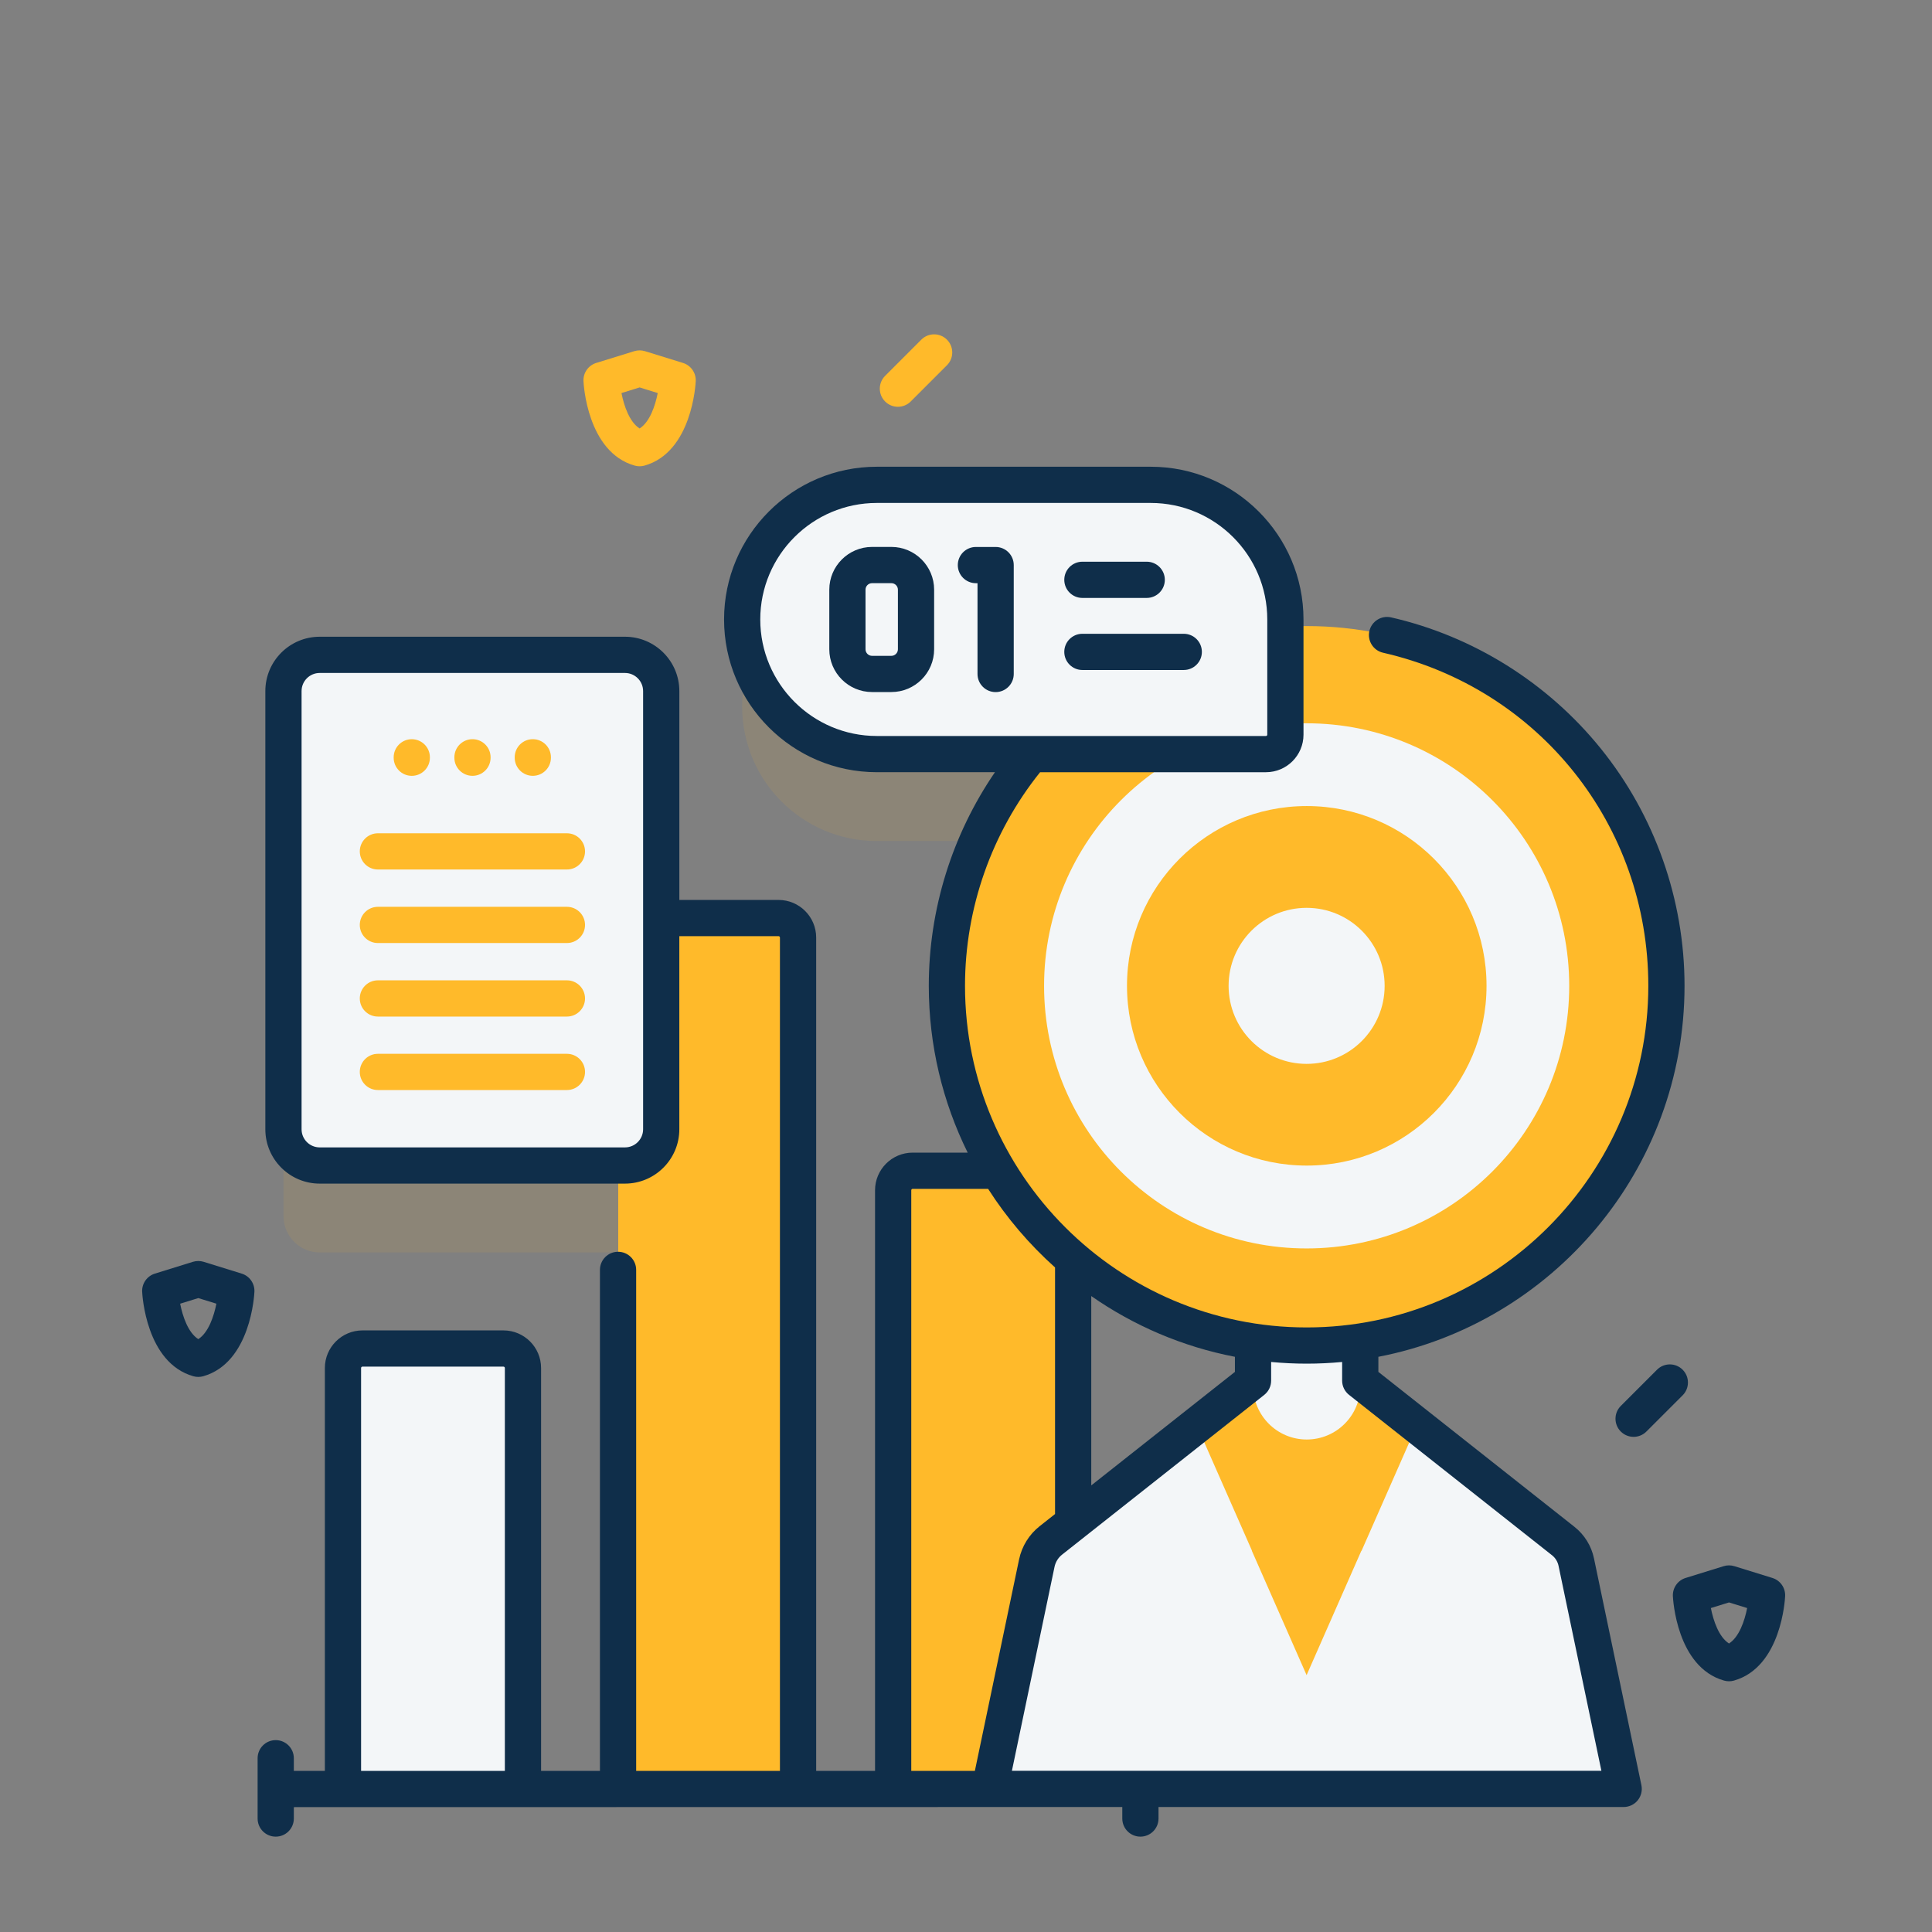 <svg width="115" height="115" viewBox="0 0 115 115" fill="none" xmlns="http://www.w3.org/2000/svg">
<rect x="0" y="0" width="115" height="115" fill="#808080" stroke="none"/>
<g id="icon">
<g id="Group">
<g id="Group_2">
<g id="Group_3">
<g id="Group_4">
<path id="Vector" opacity="0.1" d="M37.208 74.552H19.035C17.844 74.552 16.879 73.587 16.879 72.396V46.313C16.879 45.123 17.844 44.157 19.035 44.157H37.208C38.399 44.157 39.364 45.123 39.364 46.313V72.396C39.364 73.587 38.399 74.552 37.208 74.552Z" fill="#FFBA2A"/>
<path id="Vector_2" opacity="0.1" d="M75.356 50.061H52.189C47.763 50.061 44.176 46.473 44.176 42.048C44.176 37.622 47.763 34.034 52.189 34.034H68.497C72.922 34.034 76.51 37.622 76.51 42.048V48.907C76.51 49.544 75.993 50.061 75.356 50.061Z" fill="#FFBA2A"/>
</g>
<g id="Group_5">
<g id="Group_6">
<g id="Group_7">
<g id="Group_8">
<g id="Group_9">
<path id="Vector_3" d="M31.132 81.432V106.492H20.418V81.432C20.418 80.791 20.938 80.272 21.578 80.272H29.971C30.612 80.272 31.132 80.791 31.132 81.432Z" fill="#F3F6F8"/>
</g>
<g id="Group_10">
<path id="Vector_4" d="M47.513 55.807V106.49H36.799V55.807C36.799 55.167 37.319 54.647 37.959 54.647H46.353C46.993 54.647 47.513 55.167 47.513 55.807Z" fill="#FFBA2A"/>
<path id="Vector_5" d="M63.893 70.849V106.49H53.179V70.849C53.179 70.208 53.698 69.689 54.339 69.689H62.733C63.373 69.689 63.893 70.208 63.893 70.849Z" fill="#FFBA2A"/>
</g>
</g>
</g>
</g>
<g id="Group_11">
<g id="Group_12">
<g id="Group_13">
<path id="Vector_6" d="M96.65 106.487H58.908L61.716 93.044C61.827 92.511 62.122 92.035 62.549 91.697L71.23 84.839L84.327 84.839L93.007 91.697C93.434 92.035 93.728 92.511 93.84 93.043L96.65 106.487Z" fill="#F3F6F8"/>
<path id="Vector_7" d="M84.334 84.839L81.045 92.31H74.526L71.236 84.839L74.595 82.186H80.975L84.334 84.839Z" fill="#FFBA2A"/>
<path id="Vector_8" d="M79.306 87.598H76.236L75.649 84.789H79.893L79.306 87.598Z" fill="#FFBA2A"/>
<path id="Vector_9" d="M74.592 82.495V76.8H80.973V82.495C80.973 84.257 79.544 85.685 77.782 85.685C76.02 85.685 74.592 84.257 74.592 82.495Z" fill="#F3F6F8"/>
</g>
<path id="Vector_10" d="M76.238 87.596L74.514 92.307L77.774 99.711L81.033 92.307L79.308 87.596H76.238Z" fill="#FFBA2A"/>
</g>
<g id="Group_14">
<path id="Vector_11" d="M77.781 80.095C89.608 80.095 99.195 70.508 99.195 58.681C99.195 46.854 89.608 37.266 77.781 37.266C65.954 37.266 56.366 46.854 56.366 58.681C56.366 70.508 65.954 80.095 77.781 80.095Z" fill="#FFBA2A"/>
<path id="Vector_12" d="M77.776 74.312C86.408 74.312 93.406 67.315 93.406 58.683C93.406 50.051 86.408 43.053 77.776 43.053C69.144 43.053 62.147 50.051 62.147 58.683C62.147 67.315 69.144 74.312 77.776 74.312Z" fill="#F3F6F8"/>
<path id="Vector_13" d="M77.783 69.38C83.693 69.38 88.484 64.589 88.484 58.679C88.484 52.77 83.693 47.979 77.783 47.979C71.874 47.979 67.083 52.77 67.083 58.679C67.083 64.589 71.874 69.38 77.783 69.38Z" fill="#FFBA2A"/>
<path id="Vector_14" d="M77.775 63.326C80.34 63.326 82.419 61.247 82.419 58.682C82.419 56.117 80.34 54.038 77.775 54.038C75.21 54.038 73.131 56.117 73.131 58.682C73.131 61.247 75.21 63.326 77.775 63.326Z" fill="#F3F6F8"/>
</g>
</g>
</g>
<g id="Group_15">
<path id="Vector_15" d="M37.201 69.374H19.028C17.837 69.374 16.872 68.409 16.872 67.218V41.135C16.872 39.944 17.837 38.979 19.028 38.979H37.201C38.392 38.979 39.357 39.944 39.357 41.135V67.218C39.357 68.409 38.392 69.374 37.201 69.374Z" fill="#F3F6F8"/>
<g id="Group_16">
<g id="Group_17">
<path id="Vector_16" d="M24.511 46.181C23.915 46.181 23.433 45.698 23.433 45.103V45.078C23.433 44.483 23.915 44 24.511 44C25.106 44 25.589 44.483 25.589 45.078V45.103C25.589 45.698 25.106 46.181 24.511 46.181Z" fill="#FFBA2A"/>
</g>
<g id="Group_18">
<path id="Vector_17" d="M28.124 46.18C27.529 46.18 27.046 45.697 27.046 45.102V45.077C27.046 44.482 27.529 43.999 28.124 43.999C28.719 43.999 29.202 44.482 29.202 45.077V45.102C29.202 45.698 28.719 46.18 28.124 46.18Z" fill="#FFBA2A"/>
</g>
<g id="Group_19">
<path id="Vector_18" d="M31.715 46.18C31.119 46.18 30.637 45.697 30.637 45.102V45.077C30.637 44.481 31.119 43.999 31.715 43.999C32.31 43.999 32.793 44.481 32.793 45.077V45.102C32.793 45.697 32.31 46.18 31.715 46.18Z" fill="#FFBA2A"/>
</g>
</g>
<g id="Group_20">
<g id="Group_21">
<path id="Vector_19" d="M33.745 51.756H22.494C21.899 51.756 21.416 51.273 21.416 50.678C21.416 50.082 21.899 49.6 22.494 49.6H33.745C34.34 49.6 34.823 50.082 34.823 50.678C34.823 51.273 34.34 51.756 33.745 51.756Z" fill="#FFBA2A"/>
</g>
<g id="Group_22">
<path id="Vector_20" d="M33.745 56.133H22.494C21.899 56.133 21.416 55.651 21.416 55.055C21.416 54.46 21.899 53.977 22.494 53.977H33.745C34.34 53.977 34.823 54.46 34.823 55.055C34.823 55.651 34.34 56.133 33.745 56.133Z" fill="#FFBA2A"/>
</g>
<g id="Group_23">
<path id="Vector_21" d="M33.745 60.51H22.494C21.899 60.51 21.416 60.027 21.416 59.432C21.416 58.836 21.899 58.353 22.494 58.353H33.745C34.34 58.353 34.823 58.836 34.823 59.432C34.823 60.027 34.34 60.51 33.745 60.51Z" fill="#FFBA2A"/>
</g>
<g id="Group_24">
<path id="Vector_22" d="M33.745 64.883H22.494C21.899 64.883 21.416 64.4 21.416 63.805C21.416 63.209 21.899 62.727 22.494 62.727H33.745C34.34 62.727 34.823 63.209 34.823 63.805C34.823 64.4 34.34 64.883 33.745 64.883Z" fill="#FFBA2A"/>
</g>
</g>
</g>
<g id="Group_25">
<g id="Group_26">
<g id="Group_27">
<path id="Vector_23" d="M75.358 44.887H52.191C47.765 44.887 44.178 41.3 44.178 36.874C44.178 32.449 47.765 28.861 52.191 28.861H68.499C72.924 28.861 76.512 32.449 76.512 36.874V43.733C76.512 44.371 75.995 44.887 75.358 44.887Z" fill="#F3F6F8"/>
<path id="Vector_24" d="M94.88 92.762C94.726 92.021 94.314 91.355 93.722 90.886L82.046 81.66V80.762C92.414 78.762 100.27 69.621 100.27 58.678C100.27 53.553 98.501 48.539 95.287 44.559C92.121 40.638 87.688 37.864 82.802 36.749C82.223 36.617 81.644 36.98 81.511 37.561C81.379 38.141 81.742 38.719 82.323 38.852C91.62 40.974 98.114 49.127 98.114 58.678C98.114 69.891 88.991 79.014 77.778 79.014C66.564 79.014 57.441 69.891 57.441 58.678C57.441 54.059 59.028 49.557 61.91 45.965H75.357C76.588 45.965 77.589 44.963 77.589 43.732V36.873C77.589 31.86 73.511 27.782 68.498 27.782H52.19C47.177 27.782 43.099 31.86 43.099 36.873C43.099 41.886 47.177 45.964 52.19 45.964H59.224C56.673 49.689 55.285 54.132 55.285 58.678C55.285 62.24 56.119 65.612 57.6 68.609H54.325C53.09 68.609 52.086 69.613 52.086 70.847V105.411H48.582V55.806C48.582 54.572 47.578 53.568 46.343 53.568H40.437V41.136C40.437 39.352 38.986 37.901 37.202 37.901H19.029C17.245 37.901 15.794 39.352 15.794 41.136V67.219C15.794 69.002 17.245 70.453 19.029 70.453H37.202C38.985 70.453 40.436 69.002 40.436 67.219V55.724H46.343C46.388 55.724 46.425 55.761 46.425 55.806V105.411H37.867V75.588C37.867 74.993 37.385 74.51 36.789 74.51C36.194 74.51 35.711 74.993 35.711 75.588V105.411H32.207V81.429C32.207 80.195 31.203 79.191 29.968 79.191H21.575C20.341 79.191 19.337 80.195 19.337 81.429V105.411H17.49V104.657C17.49 104.062 17.008 103.579 16.412 103.579C15.816 103.579 15.334 104.062 15.334 104.657V108.246C15.334 108.842 15.816 109.324 16.412 109.324C17.008 109.324 17.49 108.842 17.49 108.246V107.568L66.803 107.56V108.246C66.803 108.842 67.286 109.324 67.881 109.324C68.477 109.324 68.959 108.842 68.959 108.246V107.56H96.647C96.972 107.56 97.279 107.413 97.484 107.162C97.689 106.91 97.769 106.579 97.703 106.261L94.88 92.762ZM45.254 36.873C45.254 33.049 48.365 29.938 52.189 29.938H68.497C72.321 29.938 75.433 33.049 75.433 36.873V43.732C75.433 43.774 75.398 43.809 75.356 43.809H52.189C48.365 43.808 45.254 40.697 45.254 36.873ZM38.28 67.219C38.28 67.813 37.796 68.297 37.202 68.297H19.029C18.434 68.297 17.951 67.813 17.951 67.219V41.136C17.951 40.541 18.434 40.058 19.029 40.058H37.202C37.796 40.058 38.28 40.541 38.28 41.136V67.219H38.28ZM73.507 80.762V81.66L64.956 88.417V77.147C67.48 78.905 70.379 80.159 73.507 80.762ZM54.242 70.847C54.242 70.802 54.279 70.765 54.324 70.765H58.816C59.927 72.501 61.27 74.074 62.8 75.443V90.121L61.88 90.848C61.258 91.339 60.825 92.038 60.66 92.82L58.028 105.411H54.242V70.847ZM21.493 81.429C21.493 81.384 21.53 81.347 21.575 81.347H29.968C30.014 81.347 30.051 81.384 30.051 81.429V105.411H21.493L21.493 81.429ZM60.233 105.404L62.77 93.262C62.831 92.976 62.989 92.72 63.216 92.54L75.254 83.028C75.513 82.823 75.663 82.511 75.663 82.182V81.07C76.359 81.135 77.064 81.17 77.777 81.17C78.49 81.17 79.194 81.135 79.889 81.07V82.181C79.889 82.511 80.04 82.823 80.299 83.027L92.384 92.576C92.581 92.732 92.718 92.955 92.77 93.202L95.321 105.403H60.233V105.404Z" fill="#0F2E4A"/>
</g>
<g id="Group_28">
<g id="Group_29">
<path id="Vector_25" d="M68.257 35.591H64.428C63.832 35.591 63.35 35.108 63.35 34.513C63.35 33.918 63.832 33.435 64.428 33.435H68.257C68.852 33.435 69.335 33.918 69.335 34.513C69.335 35.108 68.852 35.591 68.257 35.591Z" fill="#0F2E4A"/>
</g>
<g id="Group_30">
<path id="Vector_26" d="M70.462 39.881H64.428C63.832 39.881 63.35 39.398 63.35 38.803C63.35 38.207 63.832 37.725 64.428 37.725H70.462C71.057 37.725 71.54 38.207 71.54 38.803C71.54 39.398 71.057 39.881 70.462 39.881Z" fill="#0F2E4A"/>
</g>
</g>
</g>
<g id="Group_31">
<g id="Group_32">
<path id="Vector_27" d="M53.058 41.193H51.908C50.505 41.193 49.363 40.052 49.363 38.648V35.1C49.363 33.697 50.505 32.555 51.908 32.555H53.058C54.461 32.555 55.603 33.697 55.603 35.1V38.648C55.603 40.052 54.461 41.193 53.058 41.193ZM51.908 34.712C51.694 34.712 51.519 34.886 51.519 35.1V38.649C51.519 38.863 51.694 39.038 51.908 39.038H53.058C53.272 39.038 53.447 38.863 53.447 38.649V35.1C53.447 34.886 53.272 34.712 53.058 34.712H51.908Z" fill="#0F2E4A"/>
</g>
<g id="Group_33">
<path id="Vector_28" d="M59.264 41.196C58.668 41.196 58.185 40.713 58.185 40.118V34.714H58.09C57.494 34.714 57.012 34.231 57.012 33.636C57.012 33.04 57.494 32.558 58.09 32.558H59.264C59.859 32.558 60.342 33.04 60.342 33.636V40.118C60.342 40.713 59.859 41.196 59.264 41.196Z" fill="#0F2E4A"/>
</g>
</g>
</g>
</g>
<g id="Group_34">
<path id="Vector_29" d="M11.803 81.96C11.704 81.96 11.605 81.946 11.508 81.919C8.682 81.115 8.47 77.059 8.462 76.887C8.44 76.398 8.752 75.955 9.22 75.81L11.484 75.108C11.692 75.044 11.914 75.044 12.122 75.108L14.386 75.81C14.854 75.955 15.166 76.398 15.144 76.887C15.137 77.059 14.925 81.115 12.098 81.919C12.001 81.946 11.902 81.96 11.803 81.96ZM10.723 77.601C10.873 78.36 11.196 79.322 11.803 79.71C12.412 79.319 12.732 78.344 12.881 77.6L11.803 77.267L10.723 77.601Z" fill="#0F2E4A"/>
</g>
<g id="Group_35">
<path id="Vector_30" d="M38.072 27.755C37.972 27.755 37.873 27.741 37.777 27.714C34.95 26.91 34.738 22.854 34.731 22.682C34.709 22.192 35.02 21.749 35.489 21.604L37.753 20.903C37.961 20.839 38.183 20.839 38.391 20.903L40.655 21.604C41.123 21.749 41.434 22.192 41.413 22.682C41.405 22.854 41.193 26.91 38.367 27.714C38.27 27.741 38.171 27.755 38.072 27.755ZM36.992 23.396C37.142 24.155 37.465 25.116 38.072 25.505C38.678 25.117 39.001 24.155 39.151 23.396L38.072 23.061L36.992 23.396Z" fill="#FFBA2A"/>
</g>
<g id="Group_36">
<path id="Vector_31" d="M102.917 100.076C102.818 100.076 102.719 100.062 102.622 100.035C99.796 99.231 99.584 95.176 99.576 95.004C99.555 94.514 99.866 94.071 100.334 93.926L102.598 93.225C102.806 93.16 103.028 93.16 103.236 93.225L105.5 93.926C105.969 94.071 106.28 94.514 106.258 95.004C106.251 95.176 106.039 99.231 103.212 100.035C103.116 100.062 103.016 100.076 102.917 100.076ZM101.837 95.717C101.988 96.476 102.31 97.438 102.917 97.827C103.524 97.438 103.847 96.477 103.997 95.717L102.917 95.383L101.837 95.717Z" fill="#0F2E4A"/>
</g>
<g id="Group_37">
<path id="Vector_32" d="M97.238 85.527C96.962 85.527 96.686 85.421 96.476 85.211C96.055 84.79 96.055 84.107 96.476 83.686L98.632 81.53C99.053 81.109 99.736 81.109 100.157 81.53C100.578 81.951 100.578 82.634 100.157 83.055L98 85.211C97.79 85.421 97.514 85.527 97.238 85.527Z" fill="#0F2E4A"/>
</g>
<g id="Group_38">
<path id="Vector_33" d="M53.447 24.214C53.171 24.214 52.895 24.108 52.685 23.898C52.264 23.477 52.264 22.794 52.685 22.373L54.841 20.217C55.262 19.796 55.945 19.796 56.365 20.217C56.787 20.638 56.787 21.321 56.365 21.742L54.209 23.898C53.999 24.108 53.723 24.214 53.447 24.214Z" fill="#FFBA2A"/>
</g>
</g>
</g>
</g>
</svg>
